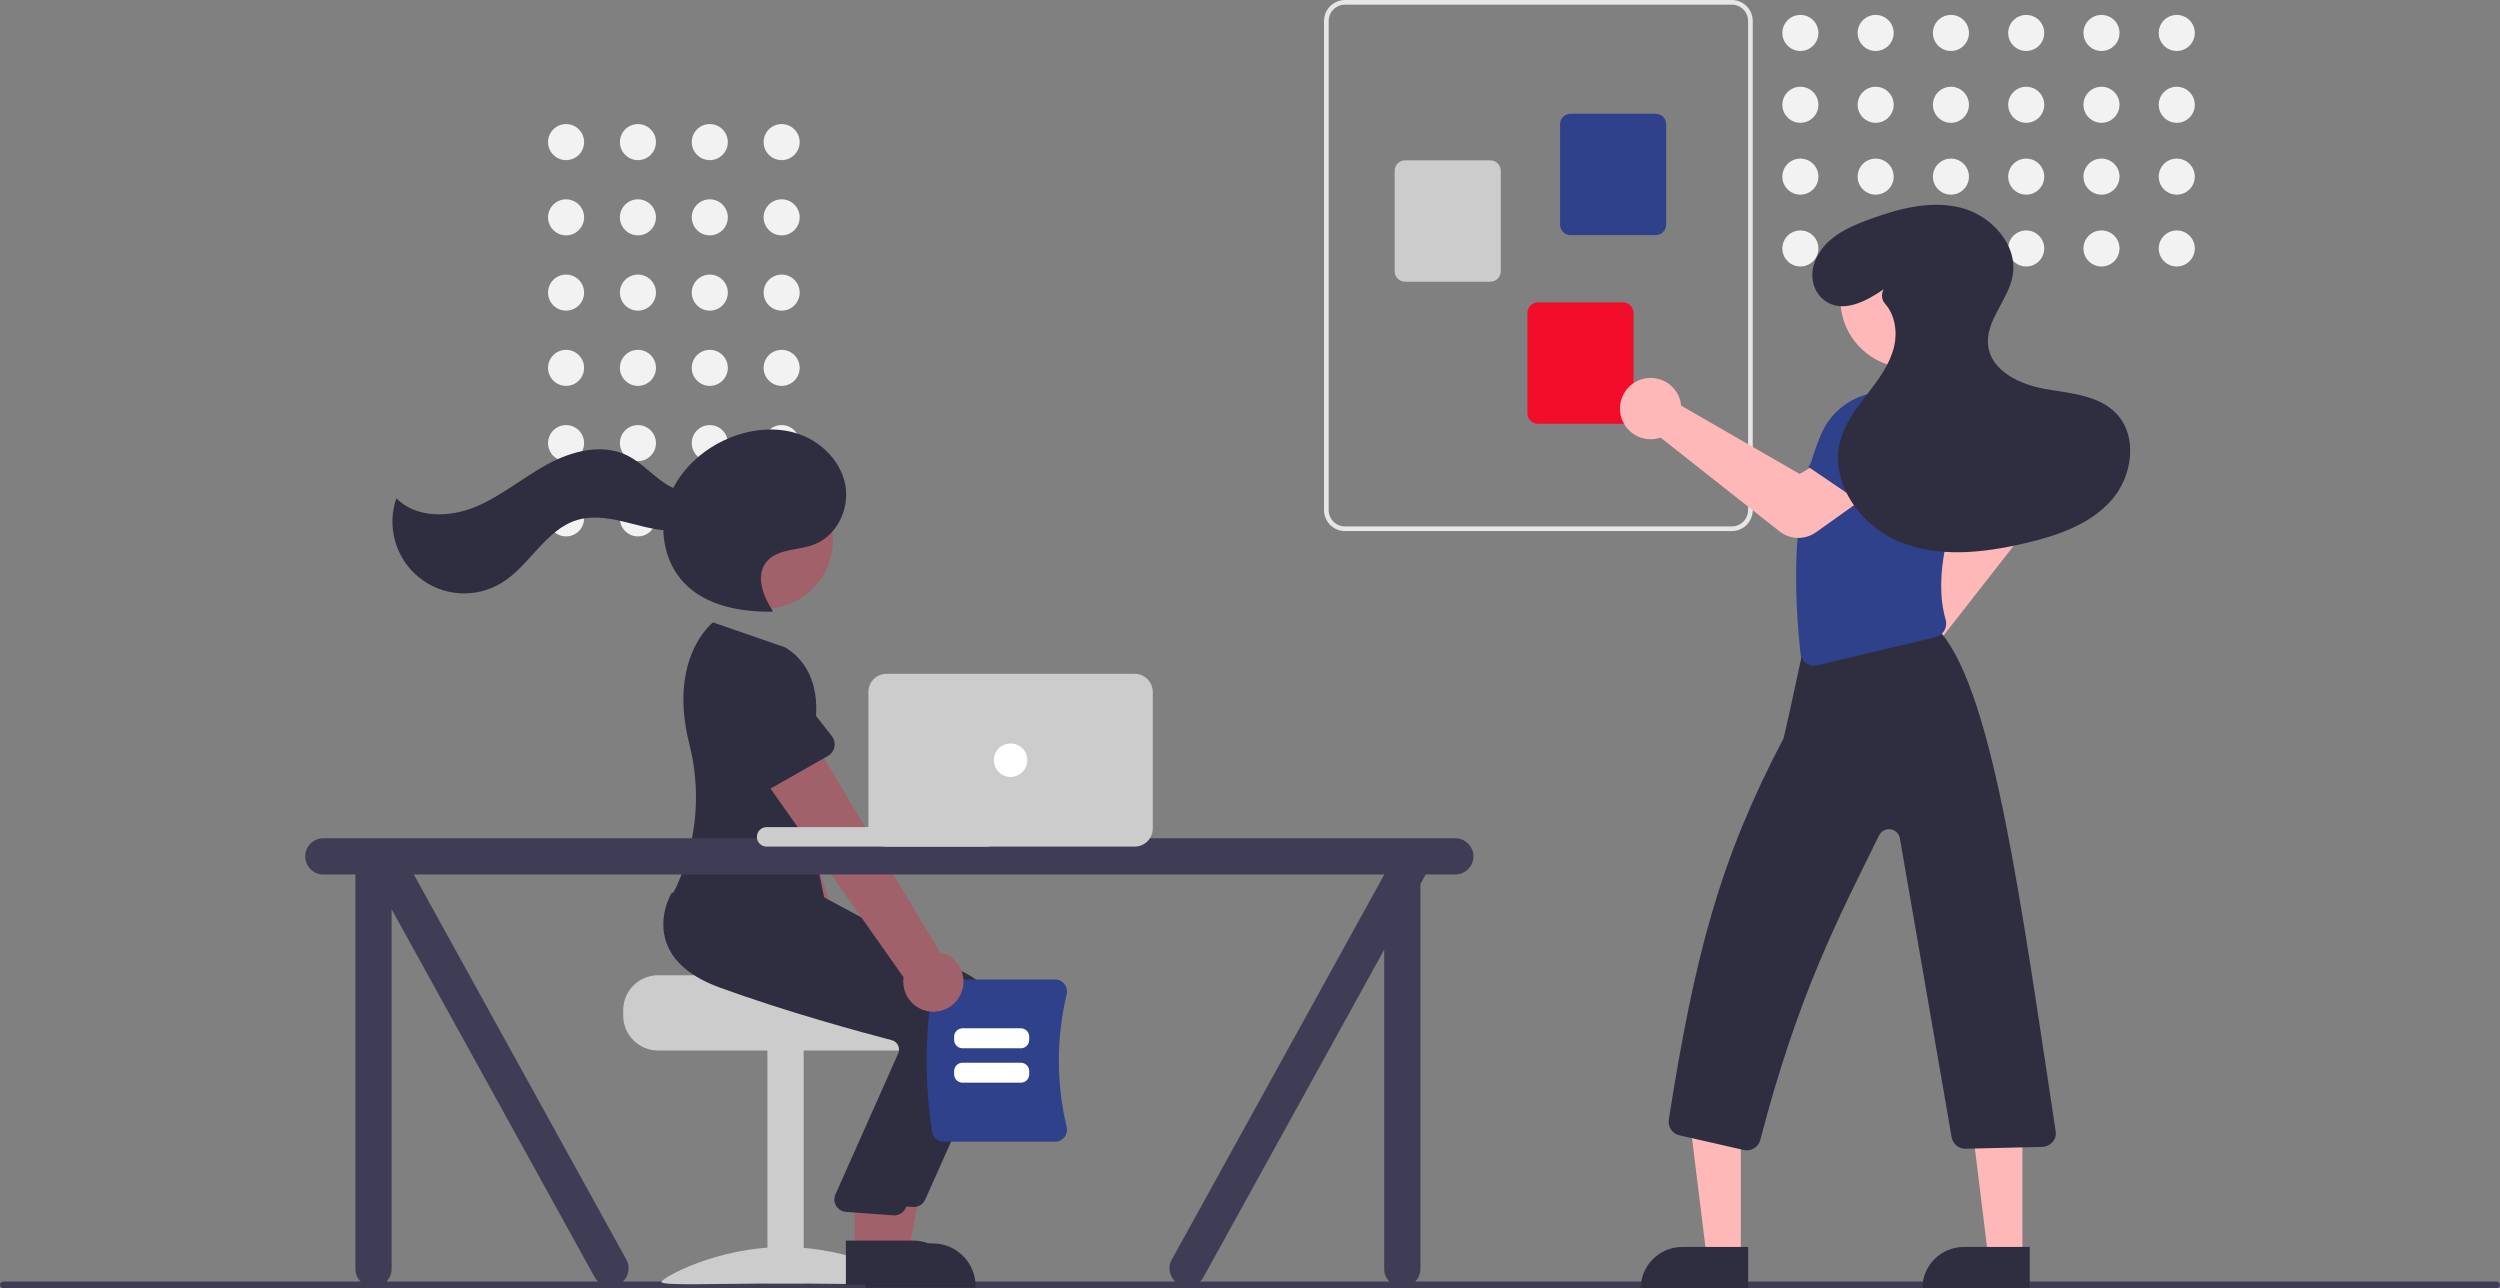 <svg width="520" height="268" viewBox="0 0 520 268" fill="none" xmlns="http://www.w3.org/2000/svg">
<rect x="0" y="0" width="520" height="268" fill="#808080" stroke="none"/>
<g clip-path="url(#clip0_2091_335)">
<path d="M519.309 267.941H0.69C0.508 267.941 0.333 267.868 0.203 267.738C0.074 267.609 0.002 267.434 0.002 267.251C0.002 267.068 0.074 266.893 0.203 266.763C0.333 266.634 0.508 266.561 0.69 266.561H519.309C519.492 266.561 519.667 266.634 519.796 266.763C519.925 266.893 519.998 267.068 519.998 267.251C519.998 267.434 519.925 267.609 519.796 267.738C519.667 267.868 519.492 267.941 519.309 267.941Z" fill="#3F3D56"/>
<path d="M162.582 33.305C164.654 33.305 166.333 31.626 166.333 29.556C166.333 27.485 164.654 25.807 162.582 25.807C160.511 25.807 158.832 27.485 158.832 29.556C158.832 31.626 160.511 33.305 162.582 33.305Z" fill="#F2F2F2"/>
<path d="M147.636 33.305C149.707 33.305 151.386 31.626 151.386 29.556C151.386 27.485 149.707 25.807 147.636 25.807C145.565 25.807 143.886 27.485 143.886 29.556C143.886 31.626 145.565 33.305 147.636 33.305Z" fill="#F2F2F2"/>
<path d="M132.69 33.305C134.761 33.305 136.44 31.626 136.44 29.556C136.44 27.485 134.761 25.807 132.69 25.807C130.619 25.807 128.939 27.485 128.939 29.556C128.939 31.626 130.619 33.305 132.69 33.305Z" fill="#F2F2F2"/>
<path d="M117.743 33.305C119.814 33.305 121.493 31.626 121.493 29.556C121.493 27.485 119.814 25.807 117.743 25.807C115.672 25.807 113.993 27.485 113.993 29.556C113.993 31.626 115.672 33.305 117.743 33.305Z" fill="#F2F2F2"/>
<path d="M162.582 48.957C164.654 48.957 166.333 47.279 166.333 45.208C166.333 43.138 164.654 41.459 162.582 41.459C160.511 41.459 158.832 43.138 158.832 45.208C158.832 47.279 160.511 48.957 162.582 48.957Z" fill="#F2F2F2"/>
<path d="M147.636 48.957C149.707 48.957 151.386 47.279 151.386 45.208C151.386 43.138 149.707 41.459 147.636 41.459C145.565 41.459 143.886 43.138 143.886 45.208C143.886 47.279 145.565 48.957 147.636 48.957Z" fill="#F2F2F2"/>
<path d="M132.69 48.957C134.761 48.957 136.44 47.279 136.44 45.208C136.44 43.138 134.761 41.459 132.69 41.459C130.619 41.459 128.939 43.138 128.939 45.208C128.939 47.279 130.619 48.957 132.69 48.957Z" fill="#F2F2F2"/>
<path d="M117.743 48.957C119.814 48.957 121.493 47.279 121.493 45.208C121.493 43.138 119.814 41.459 117.743 41.459C115.672 41.459 113.993 43.138 113.993 45.208C113.993 47.279 115.672 48.957 117.743 48.957Z" fill="#F2F2F2"/>
<path d="M162.582 64.612C164.654 64.612 166.333 62.933 166.333 60.862C166.333 58.792 164.654 57.113 162.582 57.113C160.511 57.113 158.832 58.792 158.832 60.862C158.832 62.933 160.511 64.612 162.582 64.612Z" fill="#F2F2F2"/>
<path d="M147.636 64.612C149.707 64.612 151.386 62.933 151.386 60.862C151.386 58.792 149.707 57.113 147.636 57.113C145.565 57.113 143.886 58.792 143.886 60.862C143.886 62.933 145.565 64.612 147.636 64.612Z" fill="#F2F2F2"/>
<path d="M132.69 64.612C134.761 64.612 136.44 62.933 136.44 60.862C136.44 58.792 134.761 57.113 132.69 57.113C130.619 57.113 128.939 58.792 128.939 60.862C128.939 62.933 130.619 64.612 132.69 64.612Z" fill="#F2F2F2"/>
<path d="M117.743 64.612C119.814 64.612 121.493 62.933 121.493 60.862C121.493 58.792 119.814 57.113 117.743 57.113C115.672 57.113 113.993 58.792 113.993 60.862C113.993 62.933 115.672 64.612 117.743 64.612Z" fill="#F2F2F2"/>
<path d="M162.582 80.264C164.654 80.264 166.333 78.585 166.333 76.515C166.333 74.444 164.654 72.766 162.582 72.766C160.511 72.766 158.832 74.444 158.832 76.515C158.832 78.585 160.511 80.264 162.582 80.264Z" fill="#F2F2F2"/>
<path d="M147.636 80.264C149.707 80.264 151.386 78.585 151.386 76.515C151.386 74.444 149.707 72.766 147.636 72.766C145.565 72.766 143.886 74.444 143.886 76.515C143.886 78.585 145.565 80.264 147.636 80.264Z" fill="#F2F2F2"/>
<path d="M132.69 80.264C134.761 80.264 136.44 78.585 136.44 76.515C136.44 74.444 134.761 72.766 132.69 72.766C130.619 72.766 128.939 74.444 128.939 76.515C128.939 78.585 130.619 80.264 132.69 80.264Z" fill="#F2F2F2"/>
<path d="M117.743 80.264C119.814 80.264 121.493 78.585 121.493 76.515C121.493 74.444 119.814 72.766 117.743 72.766C115.672 72.766 113.993 74.444 113.993 76.515C113.993 78.585 115.672 80.264 117.743 80.264Z" fill="#F2F2F2"/>
<path d="M162.582 95.916C164.654 95.916 166.333 94.238 166.333 92.167C166.333 90.097 164.654 88.418 162.582 88.418C160.511 88.418 158.832 90.097 158.832 92.167C158.832 94.238 160.511 95.916 162.582 95.916Z" fill="#F2F2F2"/>
<path d="M147.636 95.916C149.707 95.916 151.386 94.238 151.386 92.167C151.386 90.097 149.707 88.418 147.636 88.418C145.565 88.418 143.886 90.097 143.886 92.167C143.886 94.238 145.565 95.916 147.636 95.916Z" fill="#F2F2F2"/>
<path d="M132.69 95.916C134.761 95.916 136.44 94.238 136.44 92.167C136.44 90.097 134.761 88.418 132.69 88.418C130.619 88.418 128.939 90.097 128.939 92.167C128.939 94.238 130.619 95.916 132.69 95.916Z" fill="#F2F2F2"/>
<path d="M117.743 95.916C119.814 95.916 121.493 94.238 121.493 92.167C121.493 90.097 119.814 88.418 117.743 88.418C115.672 88.418 113.993 90.097 113.993 92.167C113.993 94.238 115.672 95.916 117.743 95.916Z" fill="#F2F2F2"/>
<path d="M162.582 111.571C164.654 111.571 166.333 109.892 166.333 107.821C166.333 105.751 164.654 104.072 162.582 104.072C160.511 104.072 158.832 105.751 158.832 107.821C158.832 109.892 160.511 111.571 162.582 111.571Z" fill="#F2F2F2"/>
<path d="M147.636 111.571C149.707 111.571 151.386 109.892 151.386 107.821C151.386 105.751 149.707 104.072 147.636 104.072C145.565 104.072 143.886 105.751 143.886 107.821C143.886 109.892 145.565 111.571 147.636 111.571Z" fill="#F2F2F2"/>
<path d="M132.69 111.571C134.761 111.571 136.44 109.892 136.44 107.821C136.44 105.751 134.761 104.072 132.69 104.072C130.619 104.072 128.939 105.751 128.939 107.821C128.939 109.892 130.619 111.571 132.69 111.571Z" fill="#F2F2F2"/>
<path d="M117.743 111.571C119.814 111.571 121.493 109.892 121.493 107.821C121.493 105.751 119.814 104.072 117.743 104.072C115.672 104.072 113.993 105.751 113.993 107.821C113.993 109.892 115.672 111.571 117.743 111.571Z" fill="#F2F2F2"/>
<path d="M129.628 210.1V211.26C129.63 213.181 130.394 215.024 131.753 216.382C133.113 217.741 134.955 218.505 136.877 218.507H189.07C190.993 218.506 192.836 217.742 194.195 216.383C195.555 215.024 196.319 213.182 196.319 211.26V210.1C196.323 208.404 195.727 206.762 194.637 205.462C194.275 205.031 193.864 204.642 193.414 204.303C193.414 204.303 164.719 203.654 164.719 202.854H136.877C134.956 202.856 133.113 203.621 131.755 204.979C130.396 206.337 129.631 208.179 129.628 210.1Z" fill="#CCCCCC"/>
<path d="M167.163 218.219H159.624V266.917H167.163V218.219Z" fill="#CCCCCC"/>
<path d="M188.62 266.653C188.62 267.467 177.196 266.968 163.103 266.968C149.011 266.968 137.587 267.467 137.587 266.653C137.587 265.838 149.011 259.381 163.103 259.381C177.196 259.381 188.62 265.838 188.62 266.653Z" fill="#CCCCCC"/>
<path d="M178.255 209.115C178.799 208.385 179.177 207.545 179.361 206.653C179.545 205.762 179.531 204.84 179.321 203.955C179.11 203.069 178.708 202.24 178.142 201.526C177.577 200.812 176.862 200.231 176.047 199.824L160.069 145.395L147.901 151.352L167.434 202.981C166.84 204.394 166.785 205.976 167.28 207.427C167.775 208.878 168.785 210.097 170.119 210.853C171.453 211.609 173.018 211.85 174.517 211.53C176.017 211.21 177.347 210.351 178.255 209.115Z" fill="#A0616A"/>
<path d="M163.689 154.485L150.071 158.17C149.683 158.275 149.278 158.295 148.882 158.229C148.486 158.163 148.109 158.013 147.776 157.788C147.444 157.563 147.163 157.269 146.955 156.926C146.746 156.584 146.614 156.2 146.567 155.801L144.921 141.837C144.395 139.852 144.679 137.74 145.709 135.964C146.739 134.187 148.431 132.892 150.415 132.361C152.399 131.831 154.513 132.108 156.292 133.133C158.072 134.157 159.373 135.846 159.909 137.828L165.519 150.672C165.68 151.04 165.759 151.438 165.752 151.84C165.744 152.241 165.651 152.636 165.477 152.998C165.303 153.359 165.054 153.679 164.745 153.936C164.437 154.193 164.076 154.38 163.689 154.485Z" fill="#2E418A"/>
<path d="M181.814 260.944L188.924 260.943L192.307 242.51H181.813L181.814 260.944Z" fill="#A0616A"/>
<path d="M180 258.624L194.002 258.623H194.003C195.174 258.623 196.335 258.854 197.417 259.302C198.5 259.75 199.483 260.407 200.312 261.236C201.141 262.064 201.798 263.047 202.246 264.129C202.695 265.212 202.925 266.372 202.925 267.543V267.833L180.001 267.834L180 258.624Z" fill="#2F2E41"/>
<path d="M190.067 251.058C189.984 251.058 189.901 251.054 189.817 251.046L179.978 250.33C179.58 250.293 179.196 250.165 178.855 249.957C178.514 249.748 178.226 249.464 178.013 249.126C177.799 248.788 177.666 248.406 177.624 248.009C177.582 247.611 177.631 247.21 177.769 246.835L190.937 217.259C191.031 216.995 191.069 216.715 191.05 216.436C191.03 216.157 190.953 215.884 190.823 215.636C190.693 215.386 190.512 215.165 190.291 214.989C190.07 214.813 189.814 214.686 189.541 214.616C183.349 212.998 167.462 208.69 153.709 203.649C147.817 201.489 144.107 198.367 142.68 194.371C140.799 189.103 143.582 184.299 143.701 184.097L143.794 183.939L156.735 185.115L170.764 186.308L201.507 202.789C204.084 204.182 206.04 206.493 206.988 209.264C207.936 212.034 207.805 215.059 206.622 217.737L192.448 249.512C192.243 249.972 191.909 250.363 191.486 250.637C191.064 250.912 190.57 251.058 190.067 251.058Z" fill="#2F2E41"/>
<path d="M158.985 126.603C166.852 126.603 173.229 120.228 173.229 112.364C173.229 104.5 166.852 98.125 158.985 98.125C151.119 98.125 144.742 104.5 144.742 112.364C144.742 120.228 151.119 126.603 158.985 126.603Z" fill="#A0616A"/>
<path d="M177.755 260.364L184.864 260.363L188.247 241.93H177.753L177.755 260.364Z" fill="#A0616A"/>
<path d="M175.941 258.044L189.942 258.043H189.943C191.115 258.043 192.275 258.274 193.358 258.722C194.44 259.17 195.424 259.827 196.252 260.656C197.081 261.484 197.738 262.467 198.187 263.549C198.635 264.632 198.866 265.792 198.866 266.963V267.253L175.941 267.254L175.941 258.044Z" fill="#2F2E41"/>
<path d="M186.007 252.798C185.925 252.798 185.841 252.794 185.758 252.786L175.919 252.07C175.521 252.033 175.137 251.906 174.796 251.697C174.455 251.488 174.167 251.204 173.954 250.866C173.74 250.528 173.607 250.146 173.565 249.749C173.523 249.352 173.572 248.95 173.71 248.575L186.878 218.999C186.972 218.736 187.01 218.455 186.991 218.176C186.971 217.897 186.894 217.625 186.764 217.377C186.634 217.126 186.453 216.905 186.232 216.729C186.011 216.553 185.755 216.426 185.481 216.356C179.29 214.738 163.403 210.43 149.65 205.389C143.758 203.229 140.048 200.108 138.621 196.112C136.74 190.844 139.523 186.039 139.642 185.838L139.735 185.68L152.676 186.856L166.705 188.048L197.448 204.529C200.024 205.922 201.981 208.234 202.929 211.004C203.877 213.774 203.746 216.8 202.562 219.478L188.389 251.252C188.184 251.712 187.85 252.103 187.427 252.378C187.004 252.652 186.511 252.798 186.007 252.798Z" fill="#2F2E41"/>
<path d="M163.378 134.677L148.3 129.459C148.3 129.459 138.834 136.729 143.382 154.764C145.756 164.071 145.064 173.895 141.41 182.778C140.97 183.877 140.463 184.947 139.891 185.984C139.891 185.984 156.709 206.275 172.367 191.202L166.277 161.925C166.277 161.925 175.846 142.503 163.378 134.677Z" fill="#2F2E41"/>
<path d="M160.754 127.087C158.727 124.054 157.127 119.847 159.359 116.961C161.562 114.112 165.907 114.532 169.281 113.271C173.981 111.515 176.707 105.996 175.857 101.053C175.007 96.11 171.037 92.012 166.309 90.335C161.58 88.659 156.248 89.204 151.618 91.135C145.918 93.511 141.028 98.109 138.977 103.933C136.927 109.757 138.023 116.75 142.277 121.227C146.837 126.026 153.994 127.305 160.615 127.228" fill="#2F2E41"/>
<path d="M147.504 101.213C144.95 103.291 141.052 102.368 138.31 100.544C135.568 98.719 133.343 96.121 130.376 94.691C125.146 92.169 118.822 93.845 113.732 96.639C108.641 99.432 104.129 103.291 98.752 105.483C93.375 107.676 86.513 107.784 82.442 103.645C81.44 106.547 81.358 109.687 82.207 112.638C83.056 115.588 84.796 118.205 87.187 120.13C89.579 122.056 92.507 123.197 95.571 123.398C98.636 123.599 101.688 122.85 104.31 121.252C110.202 117.665 113.456 110.142 120.064 108.162C123.721 107.066 127.648 107.949 131.343 108.905C135.039 109.861 138.893 110.894 142.622 110.08C146.352 109.266 149.841 105.915 149.366 102.129L147.504 101.213Z" fill="#2F2E41"/>
<path d="M193.871 235.381C192.363 225.588 192.363 215.622 193.871 205.829C193.967 205.246 194.266 204.716 194.716 204.333C195.166 203.95 195.737 203.739 196.328 203.738H219.451C219.826 203.737 220.196 203.821 220.533 203.985C220.87 204.148 221.165 204.386 221.397 204.681C221.633 204.98 221.798 205.329 221.879 205.701C221.96 206.073 221.955 206.459 221.865 206.829C219.702 215.886 219.702 225.324 221.865 234.381C221.955 234.751 221.96 235.137 221.879 235.509C221.798 235.881 221.633 236.23 221.397 236.529C221.165 236.824 220.87 237.062 220.533 237.225C220.196 237.389 219.826 237.473 219.451 237.472H196.328C195.737 237.471 195.166 237.26 194.716 236.877C194.266 236.494 193.967 235.964 193.871 235.381Z" fill="#2E418A"/>
<path d="M212.335 218.043H200.201C199.74 218.042 199.298 217.859 198.972 217.533C198.645 217.207 198.462 216.765 198.461 216.303V215.624C198.462 215.163 198.645 214.721 198.972 214.395C199.298 214.069 199.74 213.885 200.201 213.885H212.335C212.796 213.885 213.239 214.069 213.565 214.395C213.891 214.721 214.074 215.163 214.075 215.624V216.303C214.074 216.765 213.891 217.207 213.565 217.533C213.239 217.859 212.796 218.042 212.335 218.043Z" fill="white"/>
<path d="M212.335 225.201H200.201C199.74 225.201 199.298 225.017 198.972 224.691C198.645 224.365 198.462 223.923 198.461 223.462V222.782C198.462 222.321 198.645 221.879 198.972 221.553C199.298 221.227 199.74 221.043 200.201 221.043H212.335C212.796 221.043 213.239 221.227 213.565 221.553C213.891 221.879 214.074 222.321 214.075 222.782V223.462C214.074 223.923 213.891 224.365 213.565 224.691C213.239 225.017 212.796 225.201 212.335 225.201Z" fill="white"/>
<path d="M199.951 206.507C200.296 205.665 200.451 204.757 200.407 203.847C200.362 202.938 200.119 202.049 199.694 201.244C199.269 200.439 198.672 199.737 197.946 199.187C197.22 198.637 196.382 198.253 195.492 198.062L166.417 149.35L156.125 158.157L187.94 203.27C187.718 204.787 188.061 206.333 188.903 207.614C189.744 208.895 191.027 209.823 192.508 210.222C193.988 210.621 195.564 210.464 196.936 209.779C198.308 209.094 199.381 207.93 199.951 206.507Z" fill="#A0616A"/>
<path d="M172.194 157.247L159.929 164.217C159.58 164.415 159.192 164.536 158.792 164.571C158.392 164.606 157.99 164.554 157.611 164.42C157.233 164.285 156.889 164.071 156.601 163.791C156.313 163.511 156.089 163.173 155.944 162.798L150.86 149.688C149.856 147.897 149.602 145.781 150.156 143.804C150.709 141.827 152.024 140.15 153.813 139.141C155.601 138.131 157.717 137.872 159.696 138.42C161.675 138.967 163.357 140.277 164.371 142.062L173.014 153.099C173.261 153.415 173.437 153.78 173.53 154.171C173.624 154.561 173.632 154.967 173.554 155.36C173.476 155.754 173.314 156.126 173.08 156.452C172.845 156.777 172.543 157.049 172.194 157.247Z" fill="#2F2E41"/>
<path d="M302.699 174.357H67.252C66.252 174.357 65.293 174.754 64.587 175.461C63.88 176.168 63.482 177.126 63.482 178.126C63.482 179.125 63.88 180.084 64.587 180.79C65.293 181.497 66.252 181.894 67.252 181.894H73.921V263.928C73.921 264.928 74.318 265.886 75.025 266.593C75.732 267.299 76.691 267.696 77.691 267.696C78.69 267.696 79.649 267.299 80.356 266.593C81.063 265.886 81.46 264.928 81.46 263.928V189.135L123.719 265.707C124.22 266.57 125.043 267.2 126.008 267.457C126.973 267.714 128 267.579 128.865 267.079C129.729 266.58 130.361 265.759 130.62 264.795C130.879 263.831 130.746 262.804 130.248 261.938L86.072 181.894H287.911V181.943L243.763 261.938C243.263 262.804 243.127 263.832 243.386 264.798C243.645 265.763 244.277 266.586 245.142 267.086C246.008 267.586 247.037 267.721 248.003 267.462C248.968 267.204 249.792 266.572 250.291 265.707L287.911 197.541V263.928C287.911 264.928 288.309 265.886 289.016 266.593C289.722 267.299 290.681 267.696 291.681 267.696C292.681 267.696 293.639 267.299 294.346 266.593C295.053 265.886 295.45 264.928 295.45 263.928V183.881L296.547 181.894H302.699C303.699 181.894 304.658 181.497 305.365 180.79C306.072 180.084 306.469 179.125 306.469 178.126C306.469 177.126 306.072 176.168 305.365 175.461C304.658 174.754 303.699 174.357 302.699 174.357Z" fill="#3F3D56"/>
<path d="M205.273 172.039H159.459C158.338 172.039 157.429 172.948 157.429 174.068C157.429 175.189 158.338 176.097 159.459 176.097H205.273C206.394 176.097 207.302 175.189 207.302 174.068C207.302 172.948 206.394 172.039 205.273 172.039Z" fill="#CCCCCC"/>
<path d="M236.008 176.097H184.395C183.396 176.095 182.438 175.698 181.731 174.992C181.025 174.285 180.627 173.327 180.626 172.328V143.921C180.627 142.922 181.025 141.964 181.731 141.257C182.438 140.551 183.396 140.153 184.395 140.152H236.008C237.008 140.153 237.966 140.551 238.673 141.257C239.379 141.964 239.777 142.922 239.778 143.921V172.328C239.777 173.327 239.379 174.285 238.673 174.992C237.966 175.698 237.008 176.095 236.008 176.097Z" fill="#CCCCCC"/>
<path d="M210.202 161.603C212.124 161.603 213.682 160.046 213.682 158.125C213.682 156.204 212.124 154.646 210.202 154.646C208.28 154.646 206.723 156.204 206.723 158.125C206.723 160.046 208.28 161.603 210.202 161.603Z" fill="white"/>
<path d="M275.397 106.106V4.361C275.398 3.204 275.858 2.096 276.676 1.279C277.494 0.461 278.602 0.001 279.759 0H360.21C361.367 0.001 362.475 0.461 363.293 1.279C364.111 2.096 364.571 3.204 364.572 4.361V106.106C364.571 107.262 364.111 108.37 363.293 109.188C362.475 110.005 361.367 110.465 360.21 110.466H279.759C278.602 110.465 277.494 110.005 276.676 109.188C275.858 108.37 275.398 107.262 275.397 106.106ZM279.759 0.969C278.859 0.97 277.997 1.328 277.361 1.963C276.725 2.599 276.367 3.461 276.366 4.361V106.106C276.367 107.005 276.725 107.867 277.361 108.503C277.997 109.139 278.859 109.496 279.759 109.497H360.21C361.11 109.496 361.972 109.139 362.608 108.503C363.244 107.867 363.602 107.005 363.603 106.106V4.361C363.602 3.461 363.244 2.599 362.608 1.963C361.972 1.328 361.11 0.97 360.21 0.969H279.759Z" fill="#E6E6E6"/>
<path d="M324.496 46.726V25.835C324.497 25.256 324.727 24.702 325.136 24.294C325.544 23.885 326.099 23.655 326.677 23.654H344.386C344.964 23.655 345.519 23.885 345.927 24.294C346.336 24.702 346.566 25.256 346.567 25.835V46.726C346.566 47.304 346.336 47.858 345.927 48.267C345.519 48.676 344.964 48.906 344.386 48.906H326.677C326.099 48.906 325.544 48.676 325.136 48.267C324.727 47.858 324.497 47.304 324.496 46.726Z" fill="#2E418A"/>
<path d="M290.086 56.416V35.524C290.087 34.946 290.317 34.392 290.725 33.983C291.134 33.574 291.689 33.344 292.267 33.344H309.976C310.554 33.344 311.108 33.574 311.517 33.983C311.926 34.392 312.156 34.946 312.157 35.524V56.416C312.156 56.994 311.926 57.548 311.517 57.956C311.108 58.365 310.554 58.595 309.976 58.596H292.267C291.689 58.595 291.134 58.365 290.725 57.956C290.317 57.548 290.087 56.994 290.086 56.416Z" fill="#CCCCCC"/>
<path d="M317.711 85.97V65.079C317.712 64.501 317.942 63.947 318.35 63.538C318.759 63.129 319.314 62.899 319.892 62.898H337.601C338.179 62.899 338.733 63.129 339.142 63.538C339.551 63.947 339.781 64.501 339.782 65.079V85.97C339.781 86.548 339.551 87.103 339.142 87.511C338.733 87.92 338.179 88.15 337.601 88.15H319.892C319.314 88.15 318.759 87.92 318.35 87.511C317.942 87.103 317.712 86.548 317.711 85.97Z" fill="#F20E2B"/>
<path d="M452.767 10.602C454.839 10.602 456.518 8.923 456.518 6.853C456.518 4.782 454.839 3.104 452.767 3.104C450.696 3.104 449.017 4.782 449.017 6.853C449.017 8.923 450.696 10.602 452.767 10.602Z" fill="#F2F2F2"/>
<path d="M452.767 25.543C454.839 25.543 456.518 23.865 456.518 21.794C456.518 19.724 454.839 18.045 452.767 18.045C450.696 18.045 449.017 19.724 449.017 21.794C449.017 23.865 450.696 25.543 452.767 25.543Z" fill="#F2F2F2"/>
<path d="M452.767 40.487C454.839 40.487 456.518 38.808 456.518 36.737C456.518 34.667 454.839 32.988 452.767 32.988C450.696 32.988 449.017 34.667 449.017 36.737C449.017 38.808 450.696 40.487 452.767 40.487Z" fill="#F2F2F2"/>
<path d="M452.767 55.428C454.839 55.428 456.518 53.749 456.518 51.679C456.518 49.608 454.839 47.93 452.767 47.93C450.696 47.93 449.017 49.608 449.017 51.679C449.017 53.749 450.696 55.428 452.767 55.428Z" fill="#F2F2F2"/>
<path d="M437.11 10.602C439.181 10.602 440.86 8.923 440.86 6.853C440.86 4.782 439.181 3.104 437.11 3.104C435.038 3.104 433.359 4.782 433.359 6.853C433.359 8.923 435.038 10.602 437.11 10.602Z" fill="#F2F2F2"/>
<path d="M437.11 25.543C439.181 25.543 440.86 23.865 440.86 21.794C440.86 19.724 439.181 18.045 437.11 18.045C435.038 18.045 433.359 19.724 433.359 21.794C433.359 23.865 435.038 25.543 437.11 25.543Z" fill="#F2F2F2"/>
<path d="M437.11 40.487C439.181 40.487 440.86 38.808 440.86 36.737C440.86 34.667 439.181 32.988 437.11 32.988C435.038 32.988 433.359 34.667 433.359 36.737C433.359 38.808 435.038 40.487 437.11 40.487Z" fill="#F2F2F2"/>
<path d="M437.11 55.428C439.181 55.428 440.86 53.749 440.86 51.679C440.86 49.608 439.181 47.93 437.11 47.93C435.038 47.93 433.359 49.608 433.359 51.679C433.359 53.749 435.038 55.428 437.11 55.428Z" fill="#F2F2F2"/>
<path d="M421.452 10.602C423.523 10.602 425.202 8.923 425.202 6.853C425.202 4.782 423.523 3.104 421.452 3.104C419.381 3.104 417.702 4.782 417.702 6.853C417.702 8.923 419.381 10.602 421.452 10.602Z" fill="#F2F2F2"/>
<path d="M421.452 25.543C423.523 25.543 425.202 23.865 425.202 21.794C425.202 19.724 423.523 18.045 421.452 18.045C419.381 18.045 417.702 19.724 417.702 21.794C417.702 23.865 419.381 25.543 421.452 25.543Z" fill="#F2F2F2"/>
<path d="M421.452 40.487C423.523 40.487 425.202 38.808 425.202 36.737C425.202 34.667 423.523 32.988 421.452 32.988C419.381 32.988 417.702 34.667 417.702 36.737C417.702 38.808 419.381 40.487 421.452 40.487Z" fill="#F2F2F2"/>
<path d="M421.452 55.428C423.523 55.428 425.202 53.749 425.202 51.679C425.202 49.608 423.523 47.93 421.452 47.93C419.381 47.93 417.702 49.608 417.702 51.679C417.702 53.749 419.381 55.428 421.452 55.428Z" fill="#F2F2F2"/>
<path d="M405.794 10.602C407.865 10.602 409.544 8.923 409.544 6.853C409.544 4.782 407.865 3.104 405.794 3.104C403.722 3.104 402.043 4.782 402.043 6.853C402.043 8.923 403.722 10.602 405.794 10.602Z" fill="#F2F2F2"/>
<path d="M405.794 25.543C407.865 25.543 409.544 23.865 409.544 21.794C409.544 19.724 407.865 18.045 405.794 18.045C403.722 18.045 402.043 19.724 402.043 21.794C402.043 23.865 403.722 25.543 405.794 25.543Z" fill="#F2F2F2"/>
<path d="M405.794 40.487C407.865 40.487 409.544 38.808 409.544 36.737C409.544 34.667 407.865 32.988 405.794 32.988C403.722 32.988 402.043 34.667 402.043 36.737C402.043 38.808 403.722 40.487 405.794 40.487Z" fill="#F2F2F2"/>
<path d="M405.794 55.428C407.865 55.428 409.544 53.749 409.544 51.679C409.544 49.608 407.865 47.93 405.794 47.93C403.722 47.93 402.043 49.608 402.043 51.679C402.043 53.749 403.722 55.428 405.794 55.428Z" fill="#F2F2F2"/>
<path d="M390.136 10.602C392.207 10.602 393.886 8.923 393.886 6.853C393.886 4.782 392.207 3.104 390.136 3.104C388.065 3.104 386.386 4.782 386.386 6.853C386.386 8.923 388.065 10.602 390.136 10.602Z" fill="#F2F2F2"/>
<path d="M390.136 25.543C392.207 25.543 393.886 23.865 393.886 21.794C393.886 19.724 392.207 18.045 390.136 18.045C388.065 18.045 386.386 19.724 386.386 21.794C386.386 23.865 388.065 25.543 390.136 25.543Z" fill="#F2F2F2"/>
<path d="M390.136 40.487C392.207 40.487 393.886 38.808 393.886 36.737C393.886 34.667 392.207 32.988 390.136 32.988C388.065 32.988 386.386 34.667 386.386 36.737C386.386 38.808 388.065 40.487 390.136 40.487Z" fill="#F2F2F2"/>
<path d="M390.136 55.428C392.207 55.428 393.886 53.749 393.886 51.679C393.886 49.608 392.207 47.93 390.136 47.93C388.065 47.93 386.386 49.608 386.386 51.679C386.386 53.749 388.065 55.428 390.136 55.428Z" fill="#F2F2F2"/>
<path d="M374.478 10.602C376.55 10.602 378.229 8.923 378.229 6.853C378.229 4.782 376.55 3.104 374.478 3.104C372.407 3.104 370.728 4.782 370.728 6.853C370.728 8.923 372.407 10.602 374.478 10.602Z" fill="#F2F2F2"/>
<path d="M374.478 25.543C376.55 25.543 378.229 23.865 378.229 21.794C378.229 19.724 376.55 18.045 374.478 18.045C372.407 18.045 370.728 19.724 370.728 21.794C370.728 23.865 372.407 25.543 374.478 25.543Z" fill="#F2F2F2"/>
<path d="M374.478 40.487C376.55 40.487 378.229 38.808 378.229 36.737C378.229 34.667 376.55 32.988 374.478 32.988C372.407 32.988 370.728 34.667 370.728 36.737C370.728 38.808 372.407 40.487 374.478 40.487Z" fill="#F2F2F2"/>
<path d="M374.478 55.428C376.55 55.428 378.229 53.749 378.229 51.679C378.229 49.608 376.55 47.93 374.478 47.93C372.407 47.93 370.728 49.608 370.728 51.679C370.728 53.749 372.407 55.428 374.478 55.428Z" fill="#F2F2F2"/>
<path d="M389.587 139.866C389.28 139.022 389.154 138.122 389.219 137.225C389.283 136.329 389.536 135.457 389.961 134.665C390.387 133.873 390.975 133.18 391.686 132.632C392.398 132.083 393.218 131.691 394.092 131.481C394.369 131.415 394.65 131.37 394.934 131.344L409.027 106.647L405.468 100.535L414.327 93.703L421.104 103.114C421.913 104.245 422.334 105.606 422.307 106.996C422.28 108.386 421.805 109.73 420.954 110.829L401.605 135.592C401.675 135.789 401.735 135.989 401.785 136.192C401.995 137.066 402.017 137.974 401.852 138.858C401.686 139.741 401.335 140.579 400.823 141.318C400.31 142.056 399.647 142.678 398.878 143.142C398.108 143.607 397.249 143.903 396.357 144.013C396.098 144.045 395.837 144.062 395.576 144.062C394.268 144.058 392.994 143.653 391.923 142.903C390.853 142.153 390.037 141.093 389.587 139.866Z" fill="#FFB8B8"/>
<path d="M362.091 261.4L354.981 261.399L351.599 233.984L362.092 233.985L362.091 261.4Z" fill="#FFB8B8"/>
<path d="M349.902 259.369H363.614V268H341.269C341.269 266.866 341.492 265.744 341.926 264.697C342.36 263.65 342.996 262.698 343.798 261.897C344.599 261.096 345.551 260.46 346.598 260.026C347.646 259.592 348.768 259.369 349.902 259.369Z" fill="#2F2E41"/>
<path d="M420.662 261.4L413.552 261.399L410.17 233.984L420.663 233.985L420.662 261.4Z" fill="#FFB8B8"/>
<path d="M408.474 259.369H422.186V268H399.841C399.841 266.866 400.065 265.744 400.498 264.697C400.932 263.65 401.568 262.698 402.37 261.897C403.172 261.096 404.123 260.46 405.171 260.026C406.218 259.592 407.341 259.369 408.474 259.369Z" fill="#2F2E41"/>
<path d="M416.299 95.037L400.337 101.101L396.439 90.279C395.922 88.842 395.929 87.269 396.46 85.837C396.991 84.404 398.011 83.206 399.34 82.453C400.685 81.691 402.258 81.435 403.774 81.731C405.291 82.027 406.652 82.856 407.611 84.067L416.299 95.037Z" fill="#2E418A"/>
<path d="M362.704 239.197L349.317 236.144C348.605 235.981 347.982 235.554 347.571 234.95C347.161 234.346 346.995 233.608 347.106 232.887C352.478 198.85 357.646 178.918 370.964 153.605C371.151 153.133 373.23 143.554 374.587 137.207C374.572 136.508 374.811 135.827 375.261 135.291C375.71 134.755 376.34 134.401 377.031 134.294L401.993 130.454C402.37 130.323 402.767 130.263 403.166 130.277L403.415 130.325L403.412 130.57C403.409 130.824 403.156 130.863 403.061 130.877L402.73 130.928C403.108 131.104 403.456 131.341 403.759 131.628C414.696 144.778 420.383 187.886 427.607 235.509C427.647 235.896 427.6 236.286 427.469 236.652C427.338 237.018 427.127 237.35 426.851 237.624C426.589 237.909 426.273 238.138 425.92 238.298C425.568 238.457 425.186 238.544 424.799 238.552L408.851 238.94C408.15 238.956 407.468 238.717 406.93 238.267C406.393 237.817 406.038 237.187 405.931 236.495L395.188 174.434C395.114 173.949 394.887 173.5 394.541 173.153C394.194 172.806 393.746 172.579 393.261 172.504C392.776 172.429 392.28 172.511 391.845 172.738C391.41 172.964 391.059 173.324 390.842 173.764C382.176 191.408 374.093 206.667 366.134 237.11C365.976 237.728 365.617 238.275 365.114 238.666C364.611 239.057 363.992 239.27 363.354 239.27C363.136 239.27 362.918 239.246 362.704 239.197Z" fill="#2F2E41"/>
<path d="M375.699 137.915C375.363 137.678 375.081 137.371 374.873 137.017C374.665 136.662 374.534 136.267 374.491 135.858C372.446 116.778 373.87 101.847 378.843 90.212C379.719 88.205 381.039 86.422 382.703 84.998C384.367 83.575 386.332 82.546 388.451 81.991L401.354 81.34L401.421 81.372C404.332 82.798 406.707 85.124 408.192 88.005C409.678 90.886 410.195 94.168 409.667 97.366C405.517 108.302 402.042 119.688 404.692 128.873C404.803 129.257 404.835 129.66 404.787 130.057C404.739 130.453 404.611 130.836 404.411 131.183C404.217 131.517 403.957 131.809 403.646 132.039C403.336 132.269 402.981 132.433 402.604 132.521L378.028 138.366C377.63 138.46 377.217 138.469 376.815 138.392C376.413 138.314 376.033 138.151 375.699 137.915Z" fill="#2E418A"/>
<path d="M370.144 110.536L345.397 91.018C345.199 91.087 344.999 91.146 344.796 91.195C343.922 91.399 343.016 91.418 342.135 91.249C341.254 91.08 340.418 90.727 339.682 90.215C338.941 89.701 338.319 89.036 337.856 88.263C337.393 87.489 337.101 86.626 336.999 85.731C336.833 84.3 337.156 82.855 337.915 81.63C338.674 80.405 339.824 79.473 341.18 78.984C342.026 78.681 342.926 78.559 343.823 78.628C344.719 78.697 345.591 78.954 346.38 79.383C347.17 79.812 347.861 80.403 348.406 81.117C348.952 81.832 349.34 82.653 349.546 83.528C349.61 83.805 349.654 84.086 349.679 84.37L374.314 98.578L380.445 95.049L387.237 103.938L377.718 110.72C376.603 111.508 375.265 111.915 373.9 111.882C372.536 111.849 371.219 111.376 370.144 110.536Z" fill="#FFB8B8"/>
<path d="M390.257 106.706L376.136 97.107L382.772 87.711C383.653 86.463 384.947 85.567 386.425 85.181C387.904 84.795 389.471 84.944 390.85 85.601C392.245 86.265 393.356 87.407 393.983 88.819C394.61 90.231 394.711 91.821 394.268 93.301L390.257 106.706Z" fill="#2E418A"/>
<path d="M397.048 76.521C404.914 76.521 411.291 70.146 411.291 62.282C411.291 54.418 404.914 48.043 397.048 48.043C389.181 48.043 382.804 54.418 382.804 62.282C382.804 70.146 389.181 76.521 397.048 76.521Z" fill="#FFB8B8"/>
<path d="M391.825 60.163C388.164 62.668 383.358 65.243 379.619 62.575C377.164 60.824 376.39 57.581 377.386 54.734C379.176 49.616 384.095 47.363 388.799 45.635C394.914 43.39 401.572 41.604 407.885 43.212C414.197 44.82 419.776 50.93 418.637 57.342C417.72 62.498 412.855 66.789 413.545 71.98C414.241 77.205 420.118 79.955 425.307 80.889C430.496 81.823 436.303 82.123 440.032 85.849C444.789 90.602 443.601 99.098 439.125 104.116C434.648 109.135 427.893 111.41 421.348 112.956C412.675 115.005 403.296 116.082 395.059 112.681C386.822 109.281 380.413 100.127 382.799 91.544C383.806 87.918 386.181 84.854 388.475 81.871C390.77 78.888 393.093 75.769 393.968 72.109C394.698 69.059 394.158 65.518 392.135 63.23C391.767 62.83 391.535 62.323 391.473 61.783C391.411 61.242 391.522 60.697 391.79 60.223L391.825 60.163Z" fill="#2F2E41"/>
</g>
<defs>
<clipPath id="clip0_2091_335">
<rect width="520" height="268" fill="white"/>
</clipPath>
</defs>
</svg>

